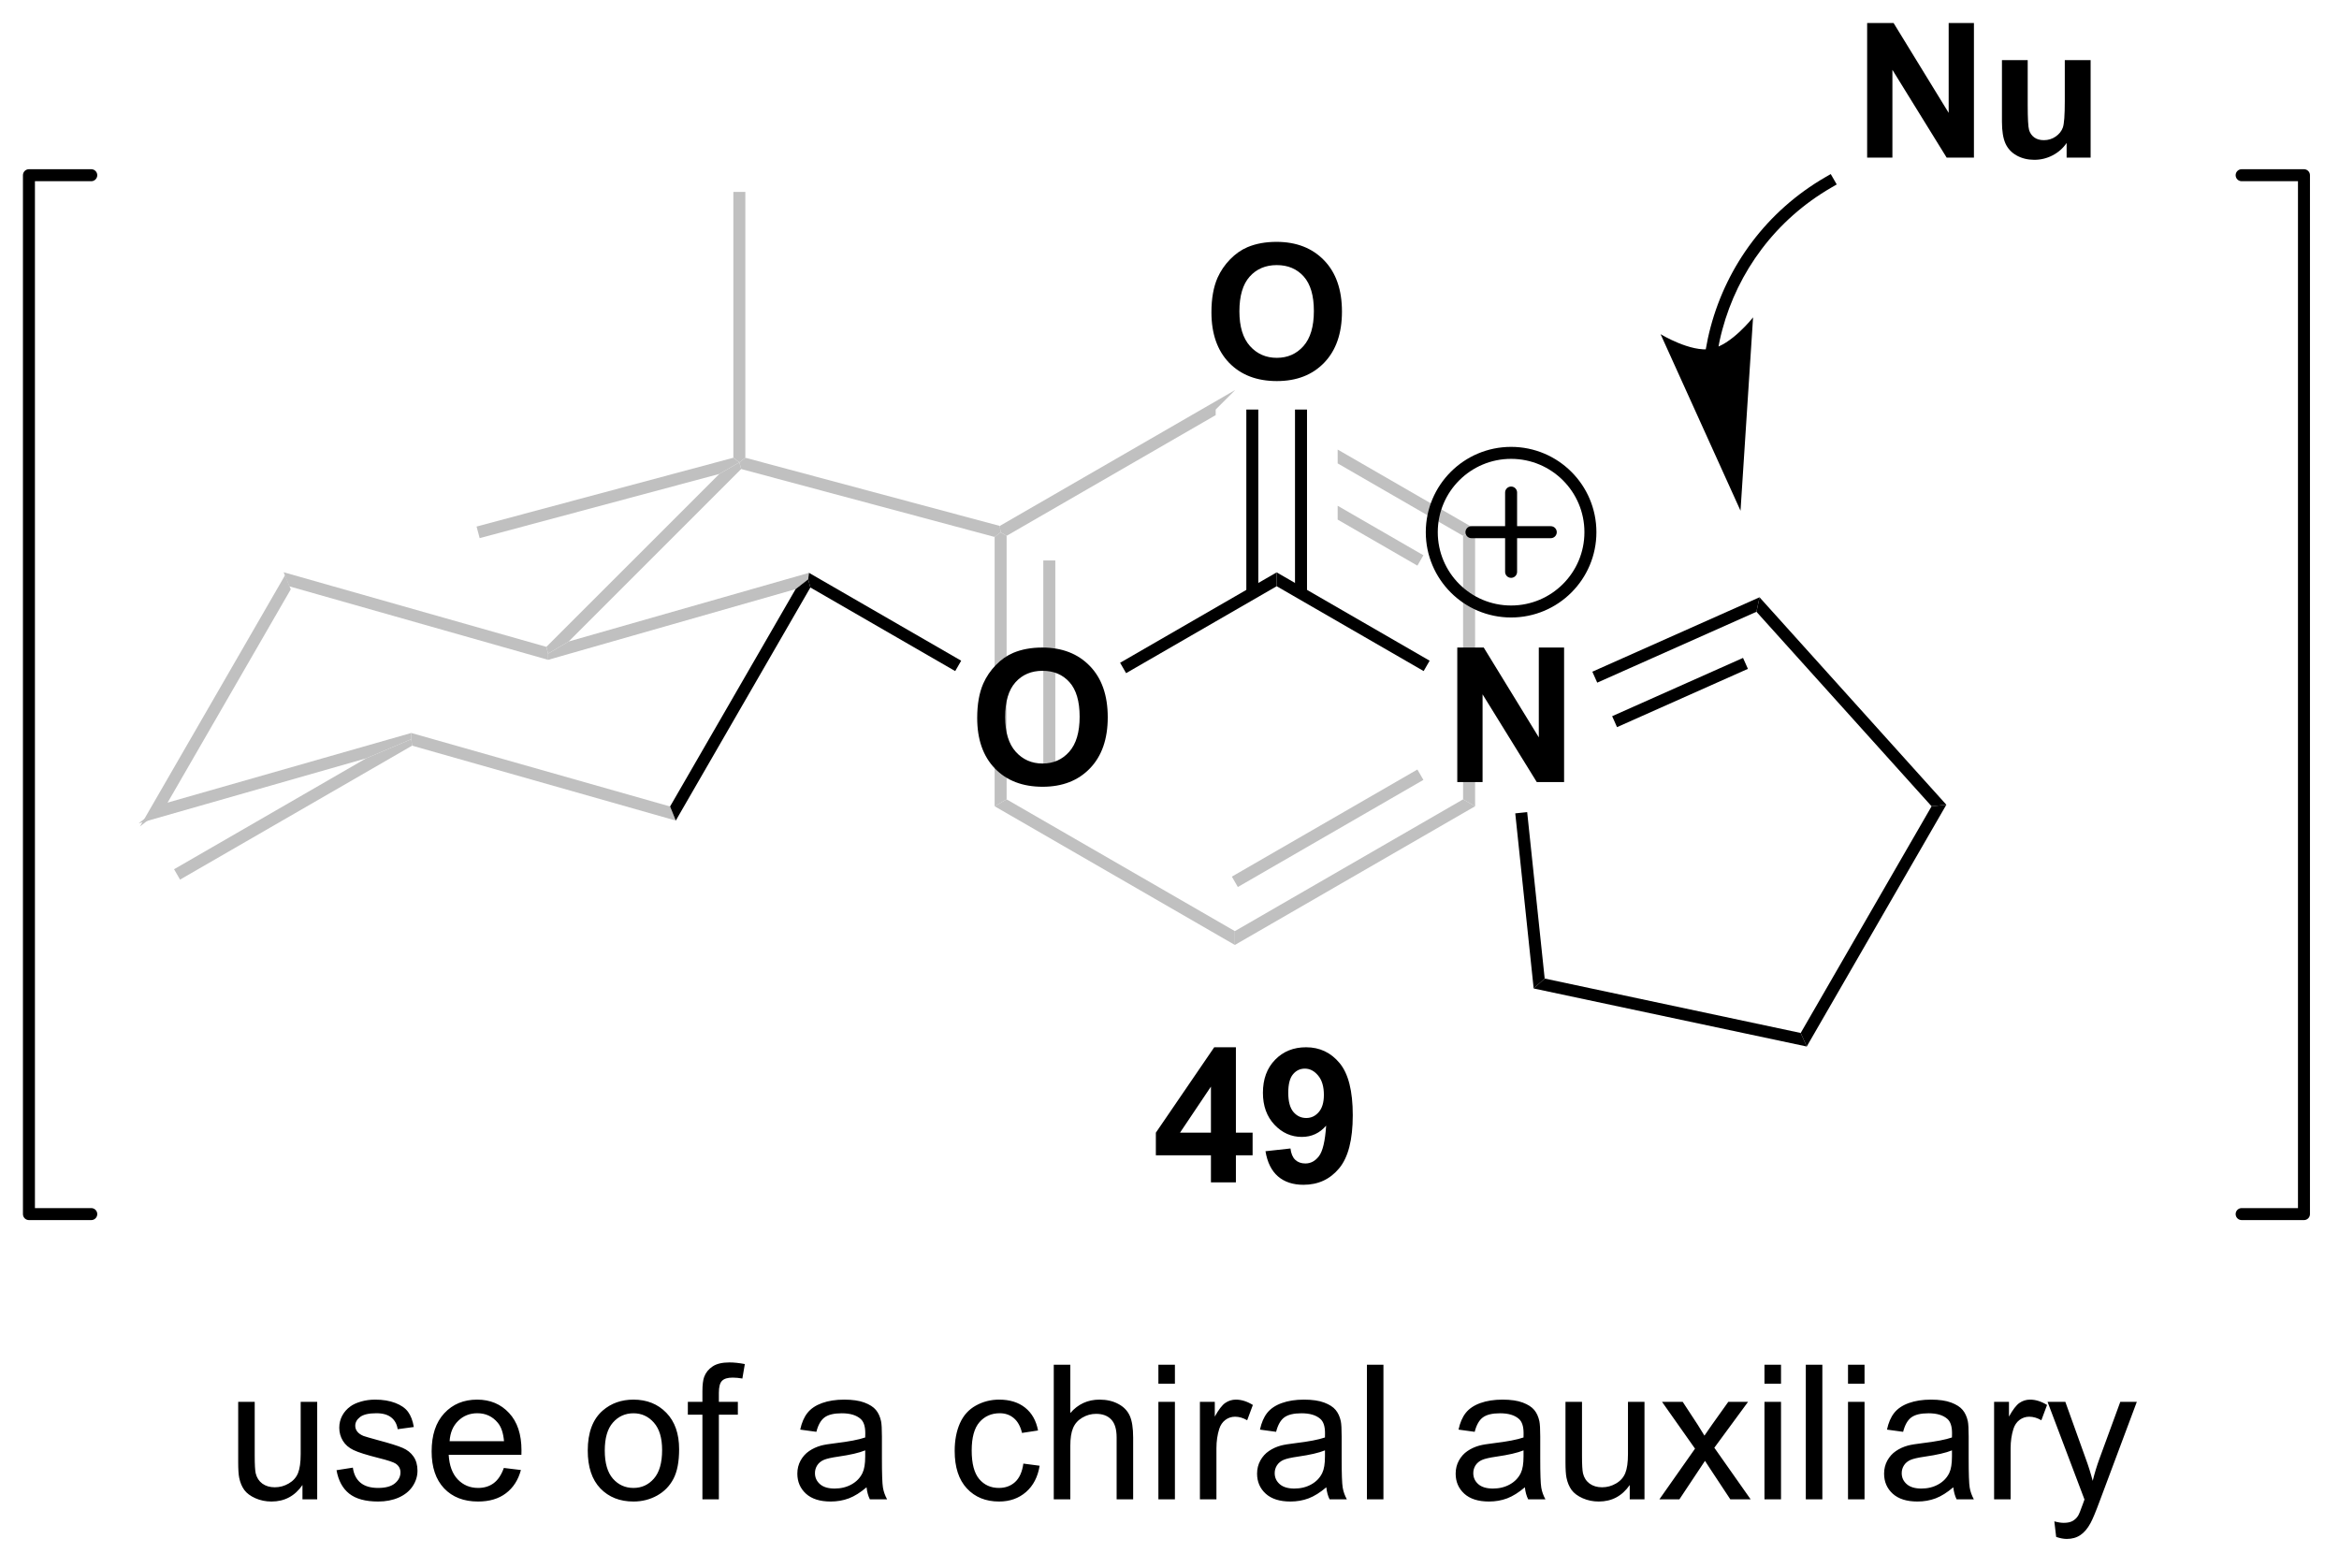 <?xml version="1.0" encoding="UTF-8"?>
<!DOCTYPE svg PUBLIC '-//W3C//DTD SVG 1.0//EN'
          'http://www.w3.org/TR/2001/REC-SVG-20010904/DTD/svg10.dtd'>
<svg stroke-dasharray="none" shape-rendering="auto" xmlns="http://www.w3.org/2000/svg" font-family="'Dialog'" text-rendering="auto" width="273" fill-opacity="1" color-interpolation="auto" color-rendering="auto" preserveAspectRatio="xMidYMid meet" font-size="12px" viewBox="0 0 273 183" fill="black" xmlns:xlink="http://www.w3.org/1999/xlink" stroke="black" image-rendering="auto" stroke-miterlimit="10" stroke-linecap="square" stroke-linejoin="miter" font-style="normal" stroke-width="1" height="183" stroke-dashoffset="0" font-weight="normal" stroke-opacity="1"
><!--Generated by the Batik Graphics2D SVG Generator--><defs id="genericDefs"
  /><g
  ><defs id="defs1"
    ><clipPath clipPathUnits="userSpaceOnUse" id="clipPath1"
      ><path d="M0.633 2.354 L102.731 2.354 L102.731 70.704 L0.633 70.704 L0.633 2.354 Z"
      /></clipPath
      ><clipPath clipPathUnits="userSpaceOnUse" id="clipPath2"
      ><path d="M150.712 314.472 L150.712 380.922 L249.971 380.922 L249.971 314.472 Z"
      /></clipPath
    ></defs
    ><g fill="silver" transform="scale(2.667,2.667) translate(-0.633,-2.354) matrix(1.029,0,0,1.029,-154.39,-321.112)" stroke="silver"
    ><path d="M162.777 338.815 L163.02 339.415 L157.68 348.663 L156.608 349.5 Z" stroke="none" clip-path="url(#clipPath2)"
    /></g
    ><g fill="silver" transform="matrix(2.743,0,0,2.743,-413.394,-862.576)" stroke="silver"
    ><path d="M156.608 349.5 L157.68 348.663 L168.209 345.654 L168.21 345.919 L166.289 346.733 Z" stroke="none" clip-path="url(#clipPath2)"
    /></g
    ><g fill="silver" transform="matrix(2.743,0,0,2.743,-413.394,-862.576)" stroke="silver"
    ><path d="M168.244 346.194 L168.21 345.919 L168.209 345.654 L179.221 348.782 L179.464 349.382 Z" stroke="none" clip-path="url(#clipPath2)"
    /></g
    ><g fill="silver" transform="matrix(2.743,0,0,2.743,-413.394,-862.576)" stroke="silver"
    ><path d="M185.132 338.84 L185.098 339.115 L184.562 339.534 L174.032 342.542 L174.031 342.277 L174.908 341.761 Z" stroke="none" clip-path="url(#clipPath2)"
    /></g
    ><g fill="silver" transform="matrix(2.743,0,0,2.743,-413.394,-862.576)" stroke="silver"
    ><path d="M173.957 341.99 L174.031 342.277 L174.032 342.542 L163.02 339.415 L162.777 338.815 Z" stroke="none" clip-path="url(#clipPath2)"
    /></g
    ><g fill="silver" transform="matrix(2.743,0,0,2.743,-413.394,-862.576)" stroke="silver"
    ><path d="M174.908 341.761 L174.031 342.277 L173.957 341.99 L181.316 334.632 L182.169 334.139 L182.246 334.423 Z" stroke="none" clip-path="url(#clipPath2)"
    /></g
    ><g fill="silver" transform="matrix(2.743,0,0,2.743,-413.394,-862.576)" stroke="silver"
    ><path d="M182.424 333.943 L182.169 334.139 L181.914 333.943 L181.914 322.63 L182.424 322.63 Z" stroke="none" clip-path="url(#clipPath2)"
    /></g
    ><g fill="silver" transform="matrix(2.743,0,0,2.743,-413.394,-862.576)" stroke="silver"
    ><path d="M181.914 333.943 L182.169 334.139 L181.316 334.632 L171.119 337.364 L170.987 336.871 Z" stroke="none" clip-path="url(#clipPath2)"
    /></g
    ><g fill="silver" transform="matrix(2.743,0,0,2.743,-413.394,-862.576)" stroke="silver"
    ><path d="M182.246 334.423 L182.169 334.139 L182.424 333.943 L193.25 336.844 L193.286 337.117 L193.031 337.313 Z" stroke="none" clip-path="url(#clipPath2)"
    /></g
    ><g fill="silver" transform="matrix(2.743,0,0,2.743,-413.394,-862.576)" stroke="silver"
    ><path d="M195.102 338.313 L195.102 347.43 L195.613 347.43 L195.613 338.313 ZM193.286 337.117 L193.031 337.313 L193.031 348.773 L193.541 348.479 L193.541 337.265 L193.286 337.117 Z" stroke="none" clip-path="url(#clipPath2)"
    /></g
    ><g fill="silver" transform="matrix(2.743,0,0,2.743,-413.394,-862.576)" stroke="silver"
    ><path d="M193.031 348.773 L193.541 348.479 L203.253 354.086 L203.253 354.675 Z" stroke="none" clip-path="url(#clipPath2)"
    /></g
    ><g fill="silver" transform="matrix(2.743,0,0,2.743,-413.394,-862.576)" stroke="silver"
    ><path d="M211.02 347.209 L203.125 351.767 L203.38 352.209 L211.275 347.651 L211.02 347.209 ZM212.964 348.479 L203.253 354.086 L203.253 354.675 L213.475 348.773 L212.964 348.479 Z" stroke="none" clip-path="url(#clipPath2)"
    /></g
    ><g fill="silver" transform="matrix(2.743,0,0,2.743,-413.394,-862.576)" stroke="silver"
    ><path d="M213.475 336.97 L212.964 337.265 L212.964 348.479 L213.475 348.773 L213.475 336.97 Z" stroke="none" clip-path="url(#clipPath2)"
    /></g
    ><g fill="silver" transform="matrix(2.743,0,0,2.743,-413.394,-862.576)" stroke="silver"
    ><path d="M203.253 331.068 L203.253 331.076 L203.257 331.071 L203.257 331.071 L203.253 331.068 ZM207.627 333.594 L207.627 334.183 L207.627 334.183 L212.964 337.265 L213.475 336.97 L207.627 333.594 ZM207.627 335.986 L207.627 336.575 L211.02 338.534 L211.275 338.092 L207.627 335.986 Z" stroke="none" clip-path="url(#clipPath2)"
    /></g
    ><g fill="silver" transform="matrix(2.743,0,0,2.743,-413.394,-862.576)" stroke="silver"
    ><path d="M203.253 331.068 L193.25 336.844 L193.286 337.117 L193.541 337.265 L202.437 332.129 L202.437 332.129 L202.437 331.892 L203.253 331.076 L203.253 331.068 Z" stroke="none" clip-path="url(#clipPath2)"
    /></g
    ><g fill="silver" transform="matrix(2.743,0,0,2.743,-413.394,-862.576)" stroke="silver"
    ><path d="M166.289 346.733 L168.21 345.919 L168.244 346.194 L158.37 351.894 L158.115 351.453 Z" stroke="none" clip-path="url(#clipPath2)"
    /></g
    ><g transform="matrix(2.743,0,0,2.743,-413.394,-862.576)"
    ><path d="M179.464 349.382 L179.221 348.782 L184.562 339.534 L185.098 339.115 L185.191 339.464 Z" stroke="none" clip-path="url(#clipPath2)"
    /></g
    ><g transform="matrix(2.743,0,0,2.743,-413.394,-862.576)"
    ><path d="M192.289 345.016 Q192.289 344.141 192.549 343.548 Q192.745 343.11 193.083 342.764 Q193.422 342.415 193.823 342.245 Q194.359 342.019 195.057 342.019 Q196.323 342.019 197.083 342.805 Q197.844 343.589 197.844 344.988 Q197.844 346.376 197.088 347.159 Q196.336 347.943 195.073 347.943 Q193.797 347.943 193.042 347.165 Q192.289 346.384 192.289 345.016 ZM193.479 344.977 Q193.479 345.949 193.927 346.451 Q194.377 346.954 195.07 346.954 Q195.76 346.954 196.203 346.456 Q196.648 345.956 196.648 344.962 Q196.648 343.977 196.216 343.493 Q195.784 343.009 195.07 343.009 Q194.354 343.009 193.917 343.498 Q193.479 343.988 193.479 344.977 Z" stroke="none" clip-path="url(#clipPath2)"
    /></g
    ><g transform="matrix(2.743,0,0,2.743,-413.394,-862.576)"
    ><path d="M185.191 339.464 L185.098 339.115 L185.132 338.84 L191.608 342.579 L191.353 343.021 Z" stroke="none" clip-path="url(#clipPath2)"
    /></g
    ><g transform="matrix(2.743,0,0,2.743,-413.394,-862.576)"
    ><path d="M198.625 343.109 L198.37 342.667 L205.032 338.82 L205.032 339.41 Z" stroke="none" clip-path="url(#clipPath2)"
    /></g
    ><g transform="matrix(2.743,0,0,2.743,-413.394,-862.576)"
    ><path d="M202.256 327.753 Q202.256 326.878 202.516 326.284 Q202.712 325.847 203.05 325.501 Q203.389 325.152 203.79 324.982 Q204.326 324.756 205.024 324.756 Q206.29 324.756 207.05 325.542 Q207.81 326.326 207.81 327.725 Q207.81 329.113 207.055 329.897 Q206.303 330.68 205.04 330.68 Q203.764 330.68 203.008 329.902 Q202.256 329.12 202.256 327.753 ZM203.446 327.714 Q203.446 328.685 203.894 329.188 Q204.344 329.691 205.037 329.691 Q205.727 329.691 206.17 329.193 Q206.615 328.693 206.615 327.699 Q206.615 326.714 206.183 326.23 Q205.75 325.745 205.037 325.745 Q204.321 325.745 203.883 326.235 Q203.446 326.725 203.446 327.714 Z" stroke="none" clip-path="url(#clipPath2)"
    /></g
    ><g transform="matrix(2.743,0,0,2.743,-413.394,-862.576)"
    ><path d="M206.323 339.713 L206.323 331.892 L205.812 331.892 L205.812 339.713 ZM204.251 339.713 L204.251 331.892 L203.741 331.892 L203.741 339.713 Z" stroke="none" clip-path="url(#clipPath2)"
    /></g
    ><g transform="matrix(2.743,0,0,2.743,-413.394,-862.576)"
    ><path d="M212.717 347.744 L212.717 342.018 L213.842 342.018 L216.186 345.841 L216.186 342.018 L217.262 342.018 L217.262 347.744 L216.1 347.744 L213.793 344.01 L213.793 347.744 L212.717 347.744 Z" stroke="none" clip-path="url(#clipPath2)"
    /></g
    ><g transform="matrix(2.743,0,0,2.743,-413.394,-862.576)"
    ><path d="M205.032 339.41 L205.032 338.82 L211.541 342.579 L211.286 343.02 Z" stroke="none" clip-path="url(#clipPath2)"
    /></g
    ><g transform="matrix(2.743,0,0,2.743,-413.394,-862.576)"
    ><path d="M215.184 349.075 L215.691 349.022 L216.436 356.104 L215.967 356.526 Z" stroke="none" clip-path="url(#clipPath2)"
    /></g
    ><g transform="matrix(2.743,0,0,2.743,-413.394,-862.576)"
    ><path d="M215.967 356.526 L216.436 356.104 L227.33 358.42 L227.587 358.996 Z" stroke="none" clip-path="url(#clipPath2)"
    /></g
    ><g transform="matrix(2.743,0,0,2.743,-413.394,-862.576)"
    ><path d="M227.587 358.996 L227.33 358.42 L232.899 348.774 L233.527 348.708 Z" stroke="none" clip-path="url(#clipPath2)"
    /></g
    ><g transform="matrix(2.743,0,0,2.743,-413.394,-862.576)"
    ><path d="M233.527 348.708 L232.899 348.774 L225.447 340.497 L225.578 339.88 Z" stroke="none" clip-path="url(#clipPath2)"
    /></g
    ><g transform="matrix(2.743,0,0,2.743,-413.394,-862.576)"
    ><path d="M225.578 339.88 L225.447 340.497 L218.672 343.513 L218.464 343.047 ZM224.876 342.46 L219.307 344.94 L219.514 345.406 L225.084 342.926 Z" stroke="none" clip-path="url(#clipPath2)"
    /></g
    ><g stroke-width="0.51" transform="matrix(2.743,0,0,2.743,-413.394,-862.576)" stroke-linejoin="round" stroke-linecap="round"
    ><path fill="none" d="M215.007 340.485 C213.143 340.485 211.632 338.974 211.632 337.11 C211.632 335.246 213.143 333.735 215.007 333.735 C216.871 333.735 218.382 335.246 218.382 337.11 C218.382 338.974 216.871 340.485 215.007 340.485 M213.32 337.11 L216.695 337.11 M215.007 335.423 L215.007 338.798" clip-path="url(#clipPath2)"
    /></g
    ><g stroke-width="0.51" transform="matrix(2.743,0,0,2.743,-413.394,-862.576)" stroke-linejoin="round" stroke-linecap="round"
    ><path fill="none" d="M246.092 366.127 L248.744 366.127 L248.744 321.92 L246.092 321.92" clip-path="url(#clipPath2)"
    /></g
    ><g stroke-width="0.51" transform="matrix(2.743,0,0,2.743,-413.394,-862.576)" stroke-linejoin="round" stroke-linecap="round"
    ><path fill="none" d="M154.592 321.92 L151.94 321.92 L151.94 366.127 L154.592 366.127" clip-path="url(#clipPath2)"
    /></g
    ><g transform="matrix(2.743,0,0,2.743,-413.394,-862.576)"
    ><path d="M223.786 329.459 L223.786 329.458 L223.787 329.449 L223.79 329.435 C223.843 329.119 223.91 328.807 223.993 328.499 C224.653 326.035 226.254 323.82 228.642 322.441 L228.863 322.313 L228.608 321.871 L228.387 321.999 C225.881 323.446 224.196 325.772 223.5 328.367 C223.413 328.691 223.342 329.019 223.286 329.35 L223.284 329.365 L223.283 329.373 L223.282 329.375 L223.24 329.626 L223.743 329.711 L223.786 329.459 ZM224.769 336.197 L225.303 327.969 C225.303 327.969 224.375 329.154 223.514 329.311 C222.654 329.467 221.368 328.685 221.368 328.685 Z" stroke="none" clip-path="url(#clipPath2)"
    /></g
    ><g transform="matrix(2.743,0,0,2.743,-413.394,-862.576)"
    ><path d="M230.157 321.171 L230.157 315.444 L231.282 315.444 L233.626 319.267 L233.626 315.444 L234.701 315.444 L234.701 321.171 L233.54 321.171 L231.232 317.436 L231.232 321.171 L230.157 321.171 ZM238.645 321.171 L238.645 320.548 Q238.419 320.882 238.049 321.075 Q237.682 321.265 237.27 321.265 Q236.853 321.265 236.52 321.082 Q236.189 320.897 236.041 320.567 Q235.893 320.233 235.893 319.647 L235.893 317.022 L236.989 317.022 L236.989 318.929 Q236.989 319.804 237.049 320.002 Q237.111 320.197 237.27 320.314 Q237.432 320.429 237.676 320.429 Q237.958 320.429 238.179 320.275 Q238.403 320.119 238.484 319.892 Q238.567 319.663 238.567 318.772 L238.567 317.022 L239.666 317.022 L239.666 321.171 L238.645 321.171 Z" stroke="none" clip-path="url(#clipPath2)"
    /></g
    ><g transform="matrix(2.743,0,0,2.743,-413.394,-862.576)"
    ><path d="M163.579 378.265 L163.579 377.655 Q163.094 378.358 162.261 378.358 Q161.894 378.358 161.576 378.218 Q161.258 378.077 161.102 377.864 Q160.948 377.65 160.886 377.343 Q160.844 377.134 160.844 376.687 L160.844 374.116 L161.547 374.116 L161.547 376.416 Q161.547 376.968 161.589 377.158 Q161.657 377.437 161.87 377.595 Q162.087 377.752 162.402 377.752 Q162.719 377.752 162.995 377.59 Q163.274 377.429 163.389 377.15 Q163.503 376.869 163.503 376.337 L163.503 374.116 L164.206 374.116 L164.206 378.265 L163.579 378.265 ZM165.028 377.025 L165.723 376.916 Q165.78 377.335 166.049 377.559 Q166.317 377.78 166.796 377.78 Q167.28 377.78 167.515 377.582 Q167.749 377.384 167.749 377.119 Q167.749 376.882 167.543 376.744 Q167.398 376.65 166.825 376.507 Q166.051 376.312 165.752 376.168 Q165.452 376.025 165.299 375.775 Q165.145 375.522 165.145 375.218 Q165.145 374.939 165.27 374.705 Q165.398 374.468 165.617 374.312 Q165.78 374.189 166.064 374.106 Q166.348 374.022 166.671 374.022 Q167.161 374.022 167.528 374.163 Q167.898 374.304 168.072 374.543 Q168.249 374.783 168.317 375.187 L167.63 375.28 Q167.583 374.96 167.356 374.78 Q167.132 374.601 166.723 374.601 Q166.239 374.601 166.03 374.762 Q165.825 374.921 165.825 375.134 Q165.825 375.272 165.911 375.382 Q165.997 375.494 166.179 375.569 Q166.286 375.608 166.801 375.749 Q167.546 375.947 167.84 376.075 Q168.137 376.202 168.304 376.444 Q168.473 376.687 168.473 377.046 Q168.473 377.397 168.268 377.707 Q168.062 378.017 167.674 378.189 Q167.288 378.358 166.801 378.358 Q165.992 378.358 165.567 378.022 Q165.145 377.687 165.028 377.025 ZM172.148 376.929 L172.874 377.017 Q172.702 377.655 172.236 378.007 Q171.773 378.358 171.051 378.358 Q170.14 378.358 169.606 377.798 Q169.075 377.236 169.075 376.226 Q169.075 375.179 169.614 374.601 Q170.153 374.022 171.012 374.022 Q171.843 374.022 172.369 374.59 Q172.898 375.155 172.898 376.181 Q172.898 376.244 172.895 376.369 L169.801 376.369 Q169.84 377.054 170.187 377.418 Q170.536 377.78 171.054 377.78 Q171.442 377.78 171.715 377.577 Q171.989 377.374 172.148 376.929 ZM169.84 375.791 L172.155 375.791 Q172.109 375.267 171.89 375.007 Q171.554 374.601 171.02 374.601 Q170.536 374.601 170.205 374.926 Q169.874 375.249 169.84 375.791 ZM175.718 376.189 Q175.718 375.038 176.359 374.483 Q176.895 374.022 177.663 374.022 Q178.52 374.022 179.062 374.582 Q179.606 375.142 179.606 376.132 Q179.606 376.931 179.364 377.392 Q179.124 377.851 178.666 378.106 Q178.208 378.358 177.663 378.358 Q176.793 378.358 176.255 377.801 Q175.718 377.241 175.718 376.189 ZM176.442 376.189 Q176.442 376.986 176.788 377.384 Q177.137 377.78 177.663 377.78 Q178.187 377.78 178.533 377.382 Q178.882 376.983 178.882 376.166 Q178.882 375.397 178.533 375.002 Q178.184 374.603 177.663 374.603 Q177.137 374.603 176.788 374.999 Q176.442 375.392 176.442 376.189 ZM180.597 378.265 L180.597 374.663 L179.977 374.663 L179.977 374.116 L180.597 374.116 L180.597 373.673 Q180.597 373.257 180.672 373.054 Q180.774 372.78 181.029 372.611 Q181.284 372.439 181.745 372.439 Q182.042 372.439 182.402 372.509 L182.297 373.124 Q182.079 373.085 181.883 373.085 Q181.563 373.085 181.43 373.223 Q181.297 373.358 181.297 373.733 L181.297 374.116 L182.105 374.116 L182.105 374.663 L181.297 374.663 L181.297 378.265 L180.597 378.265 ZM187.581 377.752 Q187.191 378.085 186.829 378.223 Q186.469 378.358 186.055 378.358 Q185.37 378.358 185.003 378.025 Q184.636 377.689 184.636 377.171 Q184.636 376.866 184.774 376.614 Q184.915 376.361 185.139 376.21 Q185.363 376.056 185.644 375.978 Q185.852 375.923 186.269 375.874 Q187.12 375.772 187.524 375.632 Q187.527 375.486 187.527 375.447 Q187.527 375.017 187.329 374.843 Q187.058 374.603 186.527 374.603 Q186.032 374.603 185.795 374.778 Q185.558 374.952 185.446 375.392 L184.758 375.298 Q184.852 374.858 185.066 374.587 Q185.282 374.314 185.688 374.168 Q186.094 374.022 186.628 374.022 Q187.159 374.022 187.49 374.147 Q187.823 374.272 187.98 374.462 Q188.136 374.65 188.198 374.939 Q188.235 375.119 188.235 375.587 L188.235 376.525 Q188.235 377.507 188.279 377.767 Q188.323 378.025 188.456 378.265 L187.722 378.265 Q187.613 378.046 187.581 377.752 ZM187.524 376.181 Q187.141 376.337 186.376 376.447 Q185.941 376.509 185.761 376.587 Q185.581 376.666 185.482 376.817 Q185.386 376.968 185.386 377.15 Q185.386 377.431 185.6 377.619 Q185.813 377.806 186.222 377.806 Q186.628 377.806 186.943 377.629 Q187.261 377.452 187.409 377.142 Q187.524 376.905 187.524 376.439 L187.524 376.181 ZM194.253 376.744 L194.946 376.835 Q194.831 377.548 194.365 377.955 Q193.899 378.358 193.219 378.358 Q192.368 378.358 191.85 377.801 Q191.331 377.244 191.331 376.205 Q191.331 375.533 191.553 375.03 Q191.777 374.525 192.232 374.275 Q192.688 374.022 193.222 374.022 Q193.899 374.022 194.329 374.364 Q194.758 374.705 194.878 375.335 L194.196 375.439 Q194.097 375.022 193.85 374.812 Q193.602 374.601 193.251 374.601 Q192.719 374.601 192.386 374.981 Q192.055 375.361 192.055 376.187 Q192.055 377.022 192.376 377.403 Q192.696 377.78 193.212 377.78 Q193.626 377.78 193.902 377.528 Q194.18 377.272 194.253 376.744 ZM195.547 378.265 L195.547 372.538 L196.251 372.538 L196.251 374.593 Q196.743 374.022 197.493 374.022 Q197.954 374.022 198.292 374.205 Q198.633 374.384 198.779 374.705 Q198.925 375.025 198.925 375.634 L198.925 378.265 L198.222 378.265 L198.222 375.634 Q198.222 375.108 197.993 374.869 Q197.766 374.627 197.347 374.627 Q197.034 374.627 196.758 374.791 Q196.485 374.952 196.368 375.231 Q196.251 375.507 196.251 375.994 L196.251 378.265 L195.547 378.265 ZM199.999 373.345 L199.999 372.538 L200.702 372.538 L200.702 373.345 L199.999 373.345 ZM199.999 378.265 L199.999 374.116 L200.702 374.116 L200.702 378.265 L199.999 378.265 ZM201.766 378.265 L201.766 374.116 L202.399 374.116 L202.399 374.744 Q202.641 374.304 202.844 374.163 Q203.05 374.022 203.297 374.022 Q203.652 374.022 204.019 374.249 L203.777 374.9 Q203.519 374.749 203.261 374.749 Q203.032 374.749 202.847 374.887 Q202.665 375.025 202.587 375.272 Q202.469 375.647 202.469 376.093 L202.469 378.265 L201.766 378.265 ZM207.144 377.752 Q206.753 378.085 206.391 378.223 Q206.032 378.358 205.618 378.358 Q204.933 378.358 204.566 378.025 Q204.198 377.689 204.198 377.171 Q204.198 376.866 204.337 376.614 Q204.477 376.361 204.701 376.21 Q204.925 376.056 205.206 375.978 Q205.415 375.923 205.831 375.874 Q206.683 375.772 207.087 375.632 Q207.089 375.486 207.089 375.447 Q207.089 375.017 206.891 374.843 Q206.62 374.603 206.089 374.603 Q205.594 374.603 205.357 374.778 Q205.12 374.952 205.008 375.392 L204.321 375.298 Q204.415 374.858 204.628 374.587 Q204.844 374.314 205.251 374.168 Q205.657 374.022 206.191 374.022 Q206.722 374.022 207.053 374.147 Q207.386 374.272 207.542 374.462 Q207.698 374.65 207.761 374.939 Q207.797 375.119 207.797 375.587 L207.797 376.525 Q207.797 377.507 207.842 377.767 Q207.886 378.025 208.019 378.265 L207.284 378.265 Q207.175 378.046 207.144 377.752 ZM207.087 376.181 Q206.704 376.337 205.938 376.447 Q205.503 376.509 205.323 376.587 Q205.144 376.666 205.045 376.817 Q204.948 376.968 204.948 377.15 Q204.948 377.431 205.162 377.619 Q205.376 377.806 205.784 377.806 Q206.191 377.806 206.506 377.629 Q206.823 377.452 206.972 377.142 Q207.087 376.905 207.087 376.439 L207.087 376.181 ZM208.872 378.265 L208.872 372.538 L209.575 372.538 L209.575 378.265 L208.872 378.265 ZM215.593 377.752 Q215.202 378.085 214.84 378.223 Q214.481 378.358 214.067 378.358 Q213.382 378.358 213.015 378.025 Q212.648 377.689 212.648 377.171 Q212.648 376.866 212.786 376.614 Q212.926 376.361 213.15 376.21 Q213.374 376.056 213.655 375.978 Q213.864 375.923 214.28 375.874 Q215.132 375.772 215.536 375.632 Q215.538 375.486 215.538 375.447 Q215.538 375.017 215.34 374.843 Q215.07 374.603 214.538 374.603 Q214.043 374.603 213.807 374.778 Q213.57 374.952 213.458 375.392 L212.77 375.298 Q212.864 374.858 213.077 374.587 Q213.293 374.314 213.7 374.168 Q214.106 374.022 214.64 374.022 Q215.171 374.022 215.502 374.147 Q215.835 374.272 215.992 374.462 Q216.148 374.65 216.21 374.939 Q216.247 375.119 216.247 375.587 L216.247 376.525 Q216.247 377.507 216.291 377.767 Q216.335 378.025 216.468 378.265 L215.734 378.265 Q215.624 378.046 215.593 377.752 ZM215.536 376.181 Q215.153 376.337 214.387 376.447 Q213.952 376.509 213.773 376.587 Q213.593 376.666 213.494 376.817 Q213.398 376.968 213.398 377.15 Q213.398 377.431 213.611 377.619 Q213.825 377.806 214.234 377.806 Q214.64 377.806 214.955 377.629 Q215.273 377.452 215.421 377.142 Q215.536 376.905 215.536 376.439 L215.536 376.181 ZM220.055 378.265 L220.055 377.655 Q219.571 378.358 218.738 378.358 Q218.37 378.358 218.053 378.218 Q217.735 378.077 217.579 377.864 Q217.425 377.65 217.363 377.343 Q217.321 377.134 217.321 376.687 L217.321 374.116 L218.024 374.116 L218.024 376.416 Q218.024 376.968 218.066 377.158 Q218.133 377.437 218.347 377.595 Q218.563 377.752 218.878 377.752 Q219.196 377.752 219.472 377.59 Q219.751 377.429 219.865 377.15 Q219.98 376.869 219.98 376.337 L219.98 374.116 L220.683 374.116 L220.683 378.265 L220.055 378.265 ZM221.317 378.265 L222.833 376.108 L221.429 374.116 L222.309 374.116 L222.945 375.087 Q223.124 375.366 223.234 375.554 Q223.405 375.296 223.551 375.095 L224.249 374.116 L225.09 374.116 L223.655 376.069 L225.2 378.265 L224.335 378.265 L223.484 376.976 L223.257 376.627 L222.168 378.265 L221.317 378.265 ZM225.788 373.345 L225.788 372.538 L226.492 372.538 L226.492 373.345 L225.788 373.345 ZM225.788 378.265 L225.788 374.116 L226.492 374.116 L226.492 378.265 L225.788 378.265 ZM227.547 378.265 L227.547 372.538 L228.251 372.538 L228.251 378.265 L227.547 378.265 ZM229.343 373.345 L229.343 372.538 L230.046 372.538 L230.046 373.345 L229.343 373.345 ZM229.343 378.265 L229.343 374.116 L230.046 374.116 L230.046 378.265 L229.343 378.265 ZM233.823 377.752 Q233.433 378.085 233.071 378.223 Q232.712 378.358 232.297 378.358 Q231.613 378.358 231.245 378.025 Q230.878 377.689 230.878 377.171 Q230.878 376.866 231.016 376.614 Q231.157 376.361 231.381 376.21 Q231.605 376.056 231.886 375.978 Q232.094 375.923 232.511 375.874 Q233.363 375.772 233.766 375.632 Q233.769 375.486 233.769 375.447 Q233.769 375.017 233.571 374.843 Q233.3 374.603 232.769 374.603 Q232.274 374.603 232.037 374.778 Q231.8 374.952 231.688 375.392 L231.001 375.298 Q231.094 374.858 231.308 374.587 Q231.524 374.314 231.93 374.168 Q232.337 374.022 232.87 374.022 Q233.402 374.022 233.732 374.147 Q234.066 374.272 234.222 374.462 Q234.378 374.65 234.441 374.939 Q234.477 375.119 234.477 375.587 L234.477 376.525 Q234.477 377.507 234.521 377.767 Q234.566 378.025 234.698 378.265 L233.964 378.265 Q233.855 378.046 233.823 377.752 ZM233.766 376.181 Q233.383 376.337 232.618 376.447 Q232.183 376.509 232.003 376.587 Q231.823 376.666 231.725 376.817 Q231.628 376.968 231.628 377.15 Q231.628 377.431 231.842 377.619 Q232.055 377.806 232.464 377.806 Q232.87 377.806 233.185 377.629 Q233.503 377.452 233.652 377.142 Q233.766 376.905 233.766 376.439 L233.766 376.181 ZM235.559 378.265 L235.559 374.116 L236.192 374.116 L236.192 374.744 Q236.434 374.304 236.637 374.163 Q236.843 374.022 237.09 374.022 Q237.445 374.022 237.812 374.249 L237.57 374.9 Q237.312 374.749 237.054 374.749 Q236.825 374.749 236.64 374.887 Q236.458 375.025 236.38 375.272 Q236.262 375.647 236.262 376.093 L236.262 378.265 L235.559 378.265 ZM238.2 379.864 L238.122 379.202 Q238.351 379.265 238.523 379.265 Q238.757 379.265 238.898 379.187 Q239.038 379.108 239.13 378.968 Q239.195 378.864 239.343 378.444 Q239.364 378.387 239.405 378.272 L237.833 374.116 L238.59 374.116 L239.452 376.517 Q239.622 376.976 239.755 377.478 Q239.874 376.994 240.043 376.533 L240.929 374.116 L241.632 374.116 L240.054 378.335 Q239.801 379.02 239.661 379.278 Q239.473 379.624 239.231 379.785 Q238.989 379.95 238.653 379.95 Q238.45 379.95 238.2 379.864 Z" stroke="none" clip-path="url(#clipPath2)"
    /></g
    ><g transform="matrix(2.743,0,0,2.743,-413.394,-862.576)"
    ><path d="M202.235 364.778 L202.235 363.624 L199.891 363.624 L199.891 362.663 L202.375 359.028 L203.297 359.028 L203.297 362.661 L204.008 362.661 L204.008 363.624 L203.297 363.624 L203.297 364.778 L202.235 364.778 ZM202.235 362.661 L202.235 360.702 L200.92 362.661 L202.235 362.661 ZM204.556 363.452 L205.619 363.335 Q205.658 363.661 205.822 363.817 Q205.986 363.973 206.254 363.973 Q206.595 363.973 206.832 363.661 Q207.072 363.348 207.137 362.364 Q206.723 362.843 206.103 362.843 Q205.426 362.843 204.936 362.322 Q204.447 361.801 204.447 360.965 Q204.447 360.093 204.963 359.562 Q205.481 359.028 206.283 359.028 Q207.153 359.028 207.71 359.702 Q208.27 360.374 208.27 361.918 Q208.27 363.489 207.686 364.184 Q207.106 364.88 206.173 364.88 Q205.502 364.88 205.088 364.523 Q204.673 364.163 204.556 363.452 ZM207.041 361.054 Q207.041 360.523 206.796 360.231 Q206.551 359.937 206.231 359.937 Q205.926 359.937 205.726 360.179 Q205.525 360.418 205.525 360.965 Q205.525 361.52 205.744 361.781 Q205.963 362.038 206.291 362.038 Q206.606 362.038 206.822 361.788 Q207.041 361.538 207.041 361.054 Z" stroke="none" clip-path="url(#clipPath2)"
    /></g
  ></g
></svg
>
